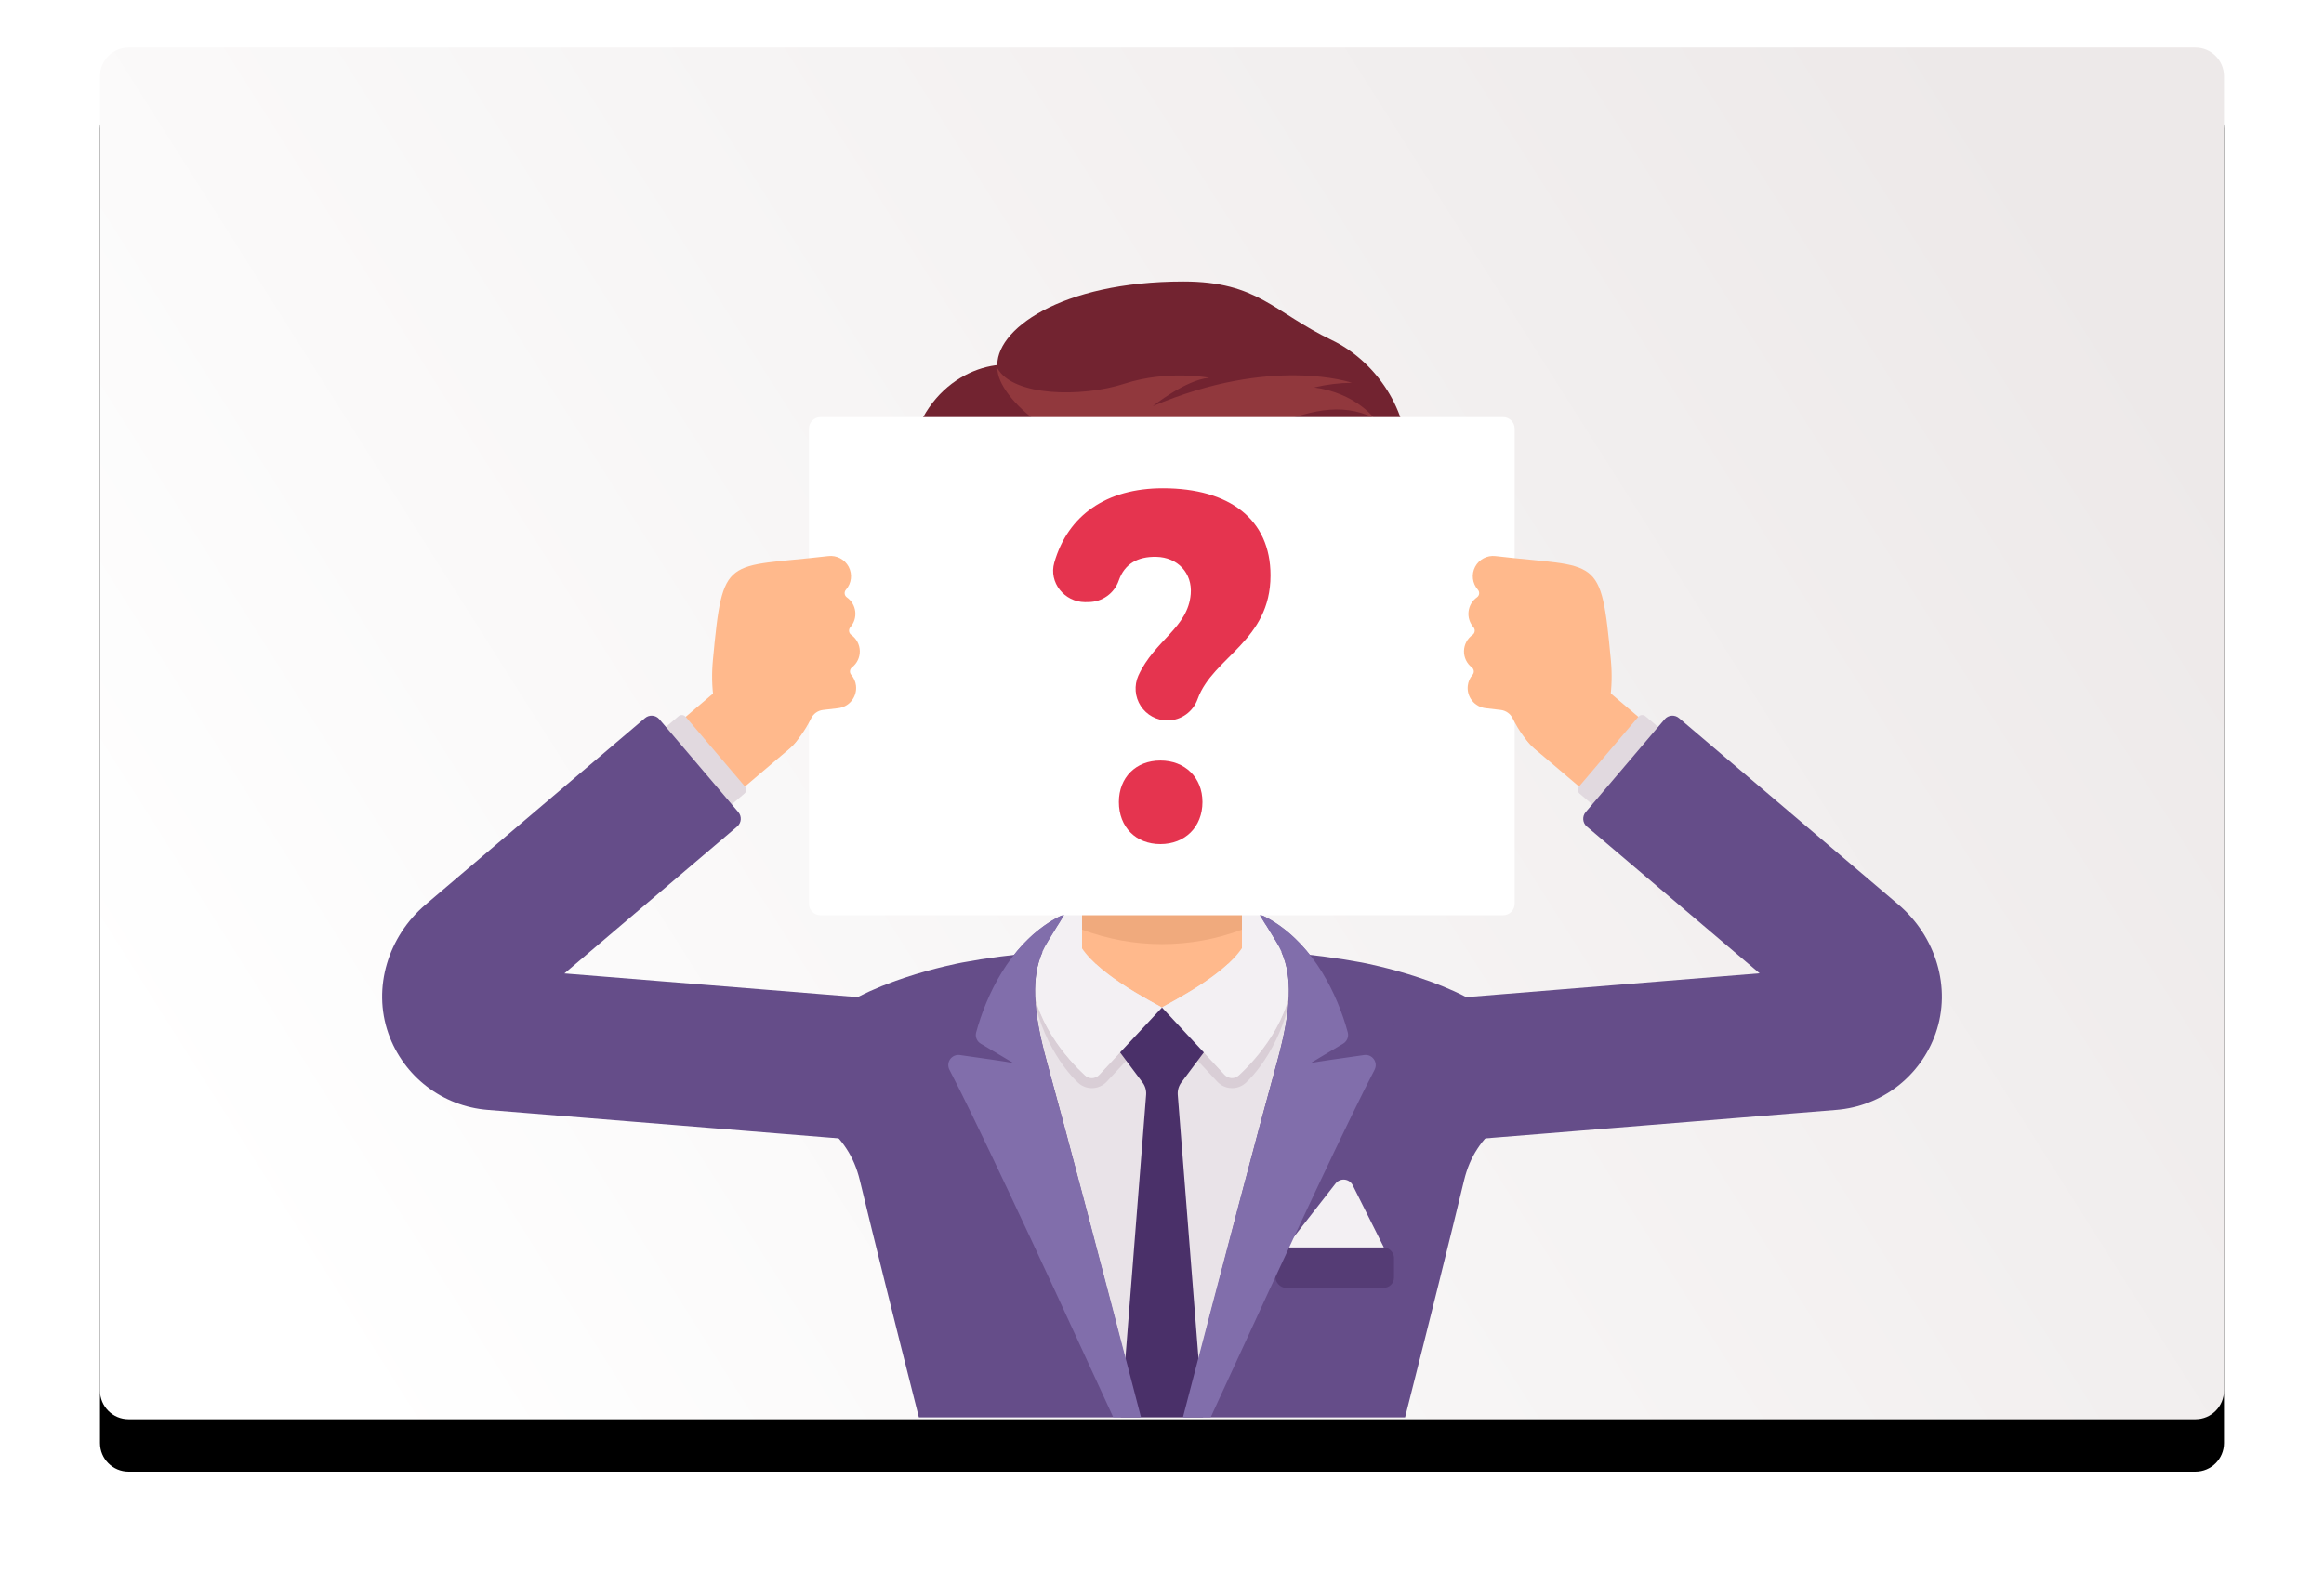 <?xml version="1.0" encoding="UTF-8"?>
<svg width="488px" height="330px" viewBox="0 0 488 330" version="1.1" xmlns="http://www.w3.org/2000/svg" xmlns:xlink="http://www.w3.org/1999/xlink">
    <title>6FF3D2A9-D995-4E7D-BA94-15EE0AAA109E</title>
    <defs>
        <linearGradient x1="0%" y1="70.849%" x2="100%" y2="29.151%" id="linearGradient-1">
            <stop stop-color="#FFFFFF" offset="0%"></stop>
            <stop stop-color="#EDE9E9" offset="100%"></stop>
        </linearGradient>
        <path d="M6,0 L440,0 C443.314,-6.08718376e-16 446,2.686 446,6 L446,282 C446,285.314 443.314,288 440,288 L6,288 C2.686,288 4.05812251e-16,285.314 0,282 L0,6 C-4.05812251e-16,2.686 2.686,6.08718376e-16 6,0 Z" id="path-2"></path>
        <filter x="-8.3%" y="-9.0%" width="116.6%" height="125.7%" filterUnits="objectBoundingBox" id="filter-4">
            <feOffset dx="0" dy="11" in="SourceAlpha" result="shadowOffsetOuter1"></feOffset>
            <feGaussianBlur stdDeviation="10.5" in="shadowOffsetOuter1" result="shadowBlurOuter1"></feGaussianBlur>
            <feColorMatrix values="0 0 0 0 0   0 0 0 0 0   0 0 0 0 0  0 0 0 0.1 0" type="matrix" in="shadowBlurOuter1"></feColorMatrix>
        </filter>
    </defs>
    <g id="Navigation" stroke="none" stroke-width="1" fill="none" fill-rule="evenodd">
        <g id="More-/-Less" transform="translate(-93, -507)">
            <g id="blog" transform="translate(114, 517)">
                <mask id="mask-3" fill="white">
                    <use xlink:href="#path-2"></use>
                </mask>
                <g id="Mask">
                    <use fill="black" fill-opacity="1" filter="url(#filter-4)" xlink:href="#path-2"></use>
                    <use fill="url(#linearGradient-1)" fill-rule="evenodd" xlink:href="#path-2"></use>
                </g>
                <g id="Group" mask="url(#mask-3)" fill-rule="nonzero">
                    <g transform="translate(58.872, 49)">
                        <path d="M201.561,152.978 C198.956,146.15 194.474,138.813 187.4,134.415 C181.295,130.616 172.366,130.147 164.11,130.147 C155.855,130.147 146.93,130.616 140.82,134.415 C133.746,138.813 129.264,146.15 126.664,152.978 C125.964,154.824 145.039,162.152 164.128,162.152 C183.217,162.152 202.265,154.824 201.561,152.978 Z" id="Path" fill="#816EAB"></path>
                        <path d="M184.751,133.292 C183.808,131.709 182.364,130.486 180.648,129.817 C177.851,128.747 172.754,127.516 164.106,127.516 C155.458,127.516 150.36,128.747 147.564,129.817 C145.846,130.485 144.402,131.708 143.46,133.292 C141.471,136.57 137.555,143.001 136.632,144.33 C139.866,146.788 151.118,152.559 164.106,152.559 C177.093,152.559 188.341,146.788 191.575,144.33 C190.656,143.001 186.74,136.57 184.751,133.292 Z" id="Path" fill="#F3F0F3"></path>
                        <circle id="Oval" fill="#C35566" transform="translate(164.129, 147.379) rotate(-38.7) translate(-164.129, -147.379) " cx="164.129" cy="147.379" r="12.809"></circle>
                        <path d="M164.128,178.761 C154.857,178.761 147.341,171.245 147.341,161.974 L147.341,112.022 C147.341,102.75 154.857,95.234 164.128,95.234 C173.399,95.234 180.915,102.75 180.915,112.022 L180.915,161.974 C180.915,171.245 173.399,178.761 164.128,178.761 L164.128,178.761 Z" id="Path" fill="#FFB98C"></path>
                        <path d="M164.128,95.234 C154.857,95.234 147.341,102.75 147.341,112.022 L147.341,136.199 C158.165,140.255 170.091,140.255 180.915,136.199 L180.915,112.022 C180.915,102.75 173.399,95.234 164.128,95.234 Z" id="Path" fill="#F0AA7D"></path>
                        <circle id="Oval" fill="#C35566" transform="translate(224.355, 165.631) rotate(-78.96) translate(-224.355, -165.631) " cx="224.355" cy="165.631" r="9.607"></circle>
                        <circle id="Oval" fill="#C35566" transform="translate(103.889, 165.619) rotate(-78.07) translate(-103.889, -165.619) " cx="103.889" cy="165.619" r="9.607"></circle>
                        <path d="M233.329,158.085 C227.456,151.738 212.515,147.564 205.437,146.248 C197.623,144.789 188.431,143.839 177.999,143.398 C174.087,147.024 168.405,150.226 164.106,152.559 C159.806,150.226 154.124,147.024 150.213,143.402 C139.785,143.848 130.589,144.789 122.784,146.248 C115.706,147.564 100.765,151.738 94.82,158.165 C91.31,162.357 90.587,169.841 95.529,174.618 C99.543,178.507 102.348,182.124 103.798,188.132 C106.747,200.355 110.874,216.683 116.179,237.116 L212.073,237.076 C217.371,216.658 221.495,200.342 224.445,188.127 C225.89,182.124 228.682,178.507 232.709,174.618 C237.633,169.841 236.906,162.344 233.329,158.085 Z" id="Path" fill="#E9E3E8"></path>
                        <path d="M180.269,166.804 C179.405,167.602 178.058,167.551 177.258,166.688 L164.128,152.559 L150.971,166.675 C150.173,167.537 148.827,167.589 147.965,166.791 C144.522,163.615 136.744,155.253 136.659,144.491 C136.721,156.109 142.93,165.038 146.515,168.347 C147.303,169.076 148.337,169.481 149.41,169.48 L149.41,169.48 C150.594,169.474 151.724,168.981 152.532,168.115 L164.128,155.676 L175.724,168.115 C177.323,169.84 180.018,169.944 181.745,168.347 C185.349,165.02 191.602,156.015 191.602,144.317 L191.602,144.317 C191.575,155.163 183.752,163.597 180.269,166.804 Z" id="Path" fill="#D9CED6"></path>
                        <path d="M167.437,170.867 C167.37,169.951 167.634,169.04 168.182,168.303 L173.374,161.367 L166.626,152.474 C165.8,152.528 164.962,152.559 164.115,152.559 C163.267,152.559 162.433,152.528 161.604,152.474 L154.856,161.367 L160.052,168.303 C160.6,169.04 160.864,169.951 160.796,170.867 L155.466,238.61 L172.763,238.61 L167.437,170.867 Z" id="Path" fill="#4A3069"></path>
                        <path d="M182.459,136.476 C181.428,142.84 170.992,148.808 164.106,152.532 L177.258,166.648 C178.058,167.51 179.405,167.562 180.269,166.764 C183.73,163.571 191.575,155.137 191.575,144.303 C190.834,143.233 188.158,138.862 186.102,135.49 C185.674,134.783 184.789,134.499 184.029,134.826 L183.471,135.062 C182.911,135.326 182.528,135.861 182.459,136.476 L182.459,136.476 Z" id="Path" fill="#F3F0F3"></path>
                        <path d="M144.74,135.089 L144.183,134.853 C143.423,134.526 142.538,134.809 142.109,135.517 C140.053,138.889 137.377,143.26 136.632,144.33 C136.632,155.163 144.482,163.597 147.943,166.791 C148.805,167.589 150.151,167.537 150.949,166.675 L164.128,152.559 C157.242,148.821 146.801,142.854 145.775,136.503 C145.701,135.883 145.309,135.347 144.74,135.089 Z" id="Path" fill="#F3F0F3"></path>
                        <path d="M235.858,156.1 L235.68,155.899 C227.625,147.198 206.899,143.255 206.025,143.09 C200.968,142.145 195.352,141.413 189.22,140.887 C191.49,146.087 191.365,152.795 188.297,163.95 C183.946,179.757 177.412,204.644 168.695,238.61 L159.588,238.61 C150.854,204.688 144.306,179.804 139.946,163.959 C136.873,152.809 136.753,146.096 139.018,140.896 C132.886,141.422 127.271,142.154 122.213,143.099 C121.321,143.264 100.613,147.207 92.558,155.908 L92.38,156.109 C87.862,161.523 86.97,170.787 93.308,176.919 C97.018,180.487 99.413,183.609 100.689,188.881 C103.641,201.122 107.771,217.699 113.079,238.61 L215.168,238.61 C220.473,217.687 224.6,201.109 227.549,188.877 C228.825,183.609 231.22,180.505 234.93,176.919 C241.286,170.787 240.394,161.523 235.858,156.1 Z" id="Path" fill="#654D89"></path>
                        <rect id="Rectangle" fill="#553C75" x="187.962" y="202.926" width="24.882" height="8.474" rx="2.136"></rect>
                        <path d="M200.58,189.505 L190.099,202.93 L210.713,202.93 L204.17,189.862 C203.841,189.209 203.201,188.769 202.473,188.697 C201.745,188.624 201.031,188.929 200.58,189.505 Z" id="Path" fill="#F3F0F3"></path>
                        <path d="M140.173,138.657 C140.231,138.568 142.635,134.643 143.46,133.305 C143.527,133.189 143.603,133.077 143.679,132.966 C142.688,133.375 141.732,133.865 140.82,134.429 C132.043,139.888 127.257,149.869 125.099,157.79 C124.857,158.708 125.256,159.675 126.075,160.154 L132.908,164.213 C131.329,163.905 125.986,163.142 121.682,162.536 C120.893,162.423 120.107,162.76 119.645,163.411 C119.184,164.061 119.125,164.915 119.492,165.622 C124.558,175.313 136.029,199.642 153.905,238.61 L159.725,238.61 C150.783,204.253 144.191,179.369 139.95,163.959 C136.396,151.136 136.761,144.196 140.173,138.657 Z" id="Path" fill="#816EAB"></path>
                        <path d="M195.348,164.213 L202.163,160.141 C202.979,159.658 203.377,158.694 203.14,157.777 C200.981,149.856 196.191,139.875 187.414,134.415 C186.497,133.848 185.537,133.356 184.541,132.944 C184.617,133.06 184.693,133.176 184.764,133.292 C185.576,134.63 187.989,138.541 188.06,138.644 C191.472,144.183 191.838,151.132 188.31,163.945 C184.059,179.366 177.463,204.255 168.52,238.61 L174.342,238.61 C192.225,199.644 203.7,175.314 208.768,165.622 C209.136,164.915 209.077,164.061 208.615,163.411 C208.154,162.76 207.368,162.423 206.578,162.536 C202.257,163.142 196.913,163.905 195.348,164.213 Z" id="Path" fill="#816EAB"></path>
                        <path d="M87.046,84.629 C88.697,86.569 89.509,89.086 89.303,91.626 C89.097,94.166 87.891,96.52 85.949,98.169 L25.373,149.66 L104.618,156.1 C108.091,156.309 111.18,158.381 112.692,161.514 C114.204,164.648 113.904,168.354 111.907,171.204 C109.909,174.053 106.528,175.599 103.066,175.247 L22.978,168.74 C15.373,168.127 8.886,162.993 6.543,155.732 C4.199,148.471 6.462,140.513 12.274,135.571 L73.505,83.531 C75.446,81.88 77.963,81.068 80.503,81.274 C83.043,81.48 85.396,82.687 87.046,84.629 L87.046,84.629 Z" id="Path" fill="#FFB98C"></path>
                        <path d="M64.434,117.86 L50.608,101.594 C50.424,101.378 50.162,101.243 49.879,101.221 C49.596,101.198 49.316,101.289 49.1,101.474 L11.467,133.465 C5.013,138.951 1.967,147.738 4.331,155.846 C6.759,164.202 14.106,170.183 22.782,170.867 L102.892,177.361 C107.823,177.759 112.475,175.025 114.525,170.524 C116.576,166.022 115.585,160.718 112.049,157.26 C109.953,155.287 107.236,154.106 104.364,153.919 L30.685,147.947 L64.309,119.363 C64.525,119.18 64.659,118.919 64.683,118.637 C64.706,118.355 64.617,118.076 64.434,117.86 L64.434,117.86 Z" id="Path" fill="#E9E3E8"></path>
                        <path d="M64.429,117.86 L50.603,101.594 L62.605,91.39 C62.821,91.207 63.1,91.117 63.382,91.141 C63.664,91.164 63.925,91.299 64.108,91.515 L76.556,106.148 C76.739,106.363 76.83,106.643 76.807,106.924 C76.784,107.206 76.651,107.468 76.435,107.651 L64.429,117.86 Z" id="Path" fill="#E1D9DF"></path>
                        <path d="M9.477,130.95 C1.681,137.582 -1.713,148.344 1.681,158 C4.848,167.007 13.027,173.302 22.545,174.056 L102.634,180.55 C108.909,181.057 114.829,177.578 117.439,171.849 C120.049,166.119 118.789,159.369 114.287,154.967 C111.683,152.403 108.133,151.011 104.475,150.717 L38.646,145.396 L74.928,114.551 C75.824,113.786 75.934,112.44 75.173,111.54 L58.582,92.023 C57.818,91.124 56.471,91.015 55.572,91.778 L9.477,130.95 Z" id="Path" fill="#654D89"></path>
                        <path d="M241.21,84.629 C239.559,86.569 238.747,89.086 238.953,91.626 C239.159,94.166 240.365,96.52 242.307,98.169 L302.883,149.66 L223.638,156.1 C220.165,156.309 217.076,158.381 215.564,161.514 C214.052,164.648 214.352,168.354 216.349,171.204 C218.347,174.053 221.728,175.599 225.19,175.247 L305.278,168.753 C312.883,168.14 319.37,163.006 321.713,155.745 C324.057,148.484 321.794,140.527 315.982,135.584 L254.751,83.531 C252.81,81.88 250.293,81.068 247.753,81.274 C245.213,81.48 242.86,82.687 241.21,84.629 L241.21,84.629 Z" id="Path" fill="#FFB98C"></path>
                        <path d="M263.822,117.86 L277.648,101.594 C277.832,101.378 278.094,101.243 278.377,101.221 C278.66,101.198 278.94,101.289 279.156,101.474 L316.789,133.465 C323.243,138.951 326.289,147.738 323.925,155.846 C321.497,164.202 314.15,170.183 305.474,170.867 L225.364,177.361 C220.433,177.759 215.781,175.025 213.731,170.524 C211.68,166.022 212.671,160.718 216.207,157.26 C218.303,155.287 221.02,154.106 223.892,153.919 L297.571,147.947 L263.947,119.363 C263.731,119.18 263.597,118.919 263.573,118.637 C263.55,118.355 263.639,118.076 263.822,117.86 L263.822,117.86 Z" id="Path" fill="#E9E3E8"></path>
                        <path d="M263.827,117.86 L277.653,101.594 L265.651,91.39 C265.435,91.207 265.156,91.117 264.874,91.141 C264.592,91.164 264.331,91.299 264.148,91.515 L251.7,106.148 C251.517,106.363 251.426,106.643 251.449,106.924 C251.472,107.206 251.605,107.468 251.821,107.651 L263.827,117.86 Z" id="Path" fill="#E1D9DF"></path>
                        <path d="M318.779,130.95 C326.575,137.582 329.969,148.344 326.575,158 C323.408,167.007 315.229,173.302 305.711,174.056 L225.622,180.554 C219.347,181.062 213.427,177.582 210.817,171.853 C208.207,166.124 209.467,159.373 213.969,154.972 C216.573,152.407 220.123,151.016 223.78,150.721 L289.619,145.369 L253.328,114.551 C252.432,113.786 252.322,112.44 253.083,111.54 L269.674,92.023 C270.438,91.124 271.785,91.015 272.684,91.778 L318.779,130.95 Z" id="Path" fill="#654D89"></path>
                        <path d="M212.238,66.499 C208.286,65.789 203.862,72.007 202.359,80.387 C200.856,88.767 202.836,96.135 206.788,96.844 C210.739,97.554 215.168,91.336 216.671,82.956 C218.174,74.576 216.19,67.208 212.238,66.499 Z" id="Path" fill="#F8918C"></path>
                        <path d="M115.902,66.499 C119.854,65.789 124.278,72.007 125.781,80.387 C127.284,88.767 125.304,96.135 121.352,96.844 C117.401,97.554 112.976,91.336 111.473,82.956 C109.97,74.576 111.946,67.208 115.902,66.499 Z" id="Path" fill="#F8918C"></path>
                        <path d="M164.088,12.421 C126.289,12.421 117.084,39.056 117.084,71.918 C117.084,104.779 138.131,131.418 164.088,131.418 C190.045,131.418 211.096,104.779 211.096,71.918 C211.096,39.056 201.886,12.421 164.088,12.421 Z" id="Path" fill="#FFA898"></path>
                        <path d="M180.104,101.242 C180.059,101.296 175.613,106.286 164.092,106.286 C152.572,106.286 148.17,101.358 148.072,101.242 C147.476,100.533 146.418,100.441 145.708,101.037 C144.999,101.633 144.907,102.691 145.503,103.401 C145.713,103.655 150.855,109.645 164.092,109.645 C177.33,109.645 182.463,103.659 182.673,103.401 C183.213,102.687 183.1,101.676 182.415,101.099 C181.731,100.523 180.715,100.584 180.104,101.238 L180.104,101.242 Z" id="Path" fill="#DD7D80"></path>
                        <path d="M134.647,79.736 L134.647,82.028 C134.647,84.058 136.293,85.703 138.322,85.703 L138.322,85.703 C139.298,85.705 140.234,85.318 140.924,84.629 C141.614,83.939 142.002,83.004 142.002,82.028 L142.002,79.736 C141.933,77.755 140.307,76.184 138.325,76.184 C136.342,76.184 134.716,77.755 134.647,79.736 L134.647,79.736 Z" id="Path" fill="#532442"></path>
                        <path d="M189.853,85.703 C190.828,85.703 191.763,85.316 192.452,84.627 C193.141,83.938 193.528,83.003 193.528,82.028 L193.528,79.736 C193.459,77.755 191.833,76.184 189.851,76.184 C187.869,76.184 186.243,77.755 186.174,79.736 L186.174,82.024 C186.174,84.056 187.821,85.703 189.853,85.703 Z" id="Path" fill="#532442"></path>
                        <path d="M201.556,68.684 C195.758,63.528 185.135,64.969 184.684,65.031 C183.546,65.228 182.771,66.294 182.934,67.437 C183.097,68.581 184.139,69.388 185.286,69.259 C187.802,68.903 195.138,68.688 198.715,71.873 C199.6,72.616 200.916,72.521 201.685,71.658 C202.454,70.795 202.397,69.477 201.556,68.684 L201.556,68.684 Z" id="Path" fill="#722330"></path>
                        <path d="M142.889,69.246 C144.037,69.374 145.079,68.567 145.242,67.424 C145.405,66.281 144.629,65.215 143.492,65.018 C143.046,64.955 132.413,63.515 126.619,68.671 C125.779,69.464 125.722,70.782 126.491,71.645 C127.26,72.508 128.576,72.603 129.46,71.86 C133.037,68.684 140.374,68.894 142.889,69.246 Z" id="Path" fill="#722330"></path>
                        <path d="M186.259,89.615 C184.508,88.999 182.59,89.919 181.975,91.669 C181.359,93.419 182.278,95.337 184.029,95.952 C185.407,96.448 187.637,97.799 188.043,99.128 C188.575,100.905 190.447,101.915 192.224,101.382 C194.001,100.85 195.01,98.978 194.478,97.201 C192.949,92.063 186.936,89.847 186.259,89.615 Z" id="Path" fill="#F8918C"></path>
                        <path d="M146.177,91.675 C145.564,89.935 143.662,89.015 141.917,89.615 C141.239,89.847 135.227,92.063 133.689,97.197 C133.156,98.974 134.166,100.846 135.943,101.378 C137.72,101.91 139.592,100.901 140.124,99.124 C140.521,97.785 142.751,96.448 144.138,95.948 C145.877,95.326 146.787,93.418 146.177,91.675 Z" id="Path" fill="#F8918C"></path>
                        <path d="M132.689,17.608 C123.685,16.81 110.612,24.347 110.612,43.03 C110.612,61.713 116.749,59.978 116.616,65.112 C116.491,69.906 114.832,83.25 118.872,92.438 C119.08,92.92 119.489,93.286 119.991,93.439 C120.492,93.592 121.036,93.516 121.477,93.232 L121.477,93.232 C122.192,92.764 122.466,91.848 122.124,91.064 C120.164,86.309 119.175,81.209 119.216,76.065 C119.216,66.111 126.057,58.841 125.906,55.705 C125.754,52.57 123.618,50.434 123.819,48.899 C124.019,47.365 127.355,45.965 129.023,43.762 C130.691,41.558 130.361,29.686 140.361,28.486 C150.36,27.286 132.689,17.608 132.689,17.608 Z" id="Path" fill="#722330"></path>
                        <path d="M199.808,12.421 C187.53,6.552 184.278,0.112 168.624,0.112 C142.832,0.112 128.76,10.343 129.576,18.277 C130.312,25.382 141.172,27.826 162.933,27.826 C189.751,27.826 197.979,35.105 200.754,41.625 C202.725,46.25 200.722,47.16 201.155,52.499 C201.659,58.698 206.355,58.769 208.037,65.107 C208.795,68.595 209.027,71.904 209.027,76.061 C209.069,81.202 208.14,86.304 206.288,91.1 C205.973,91.871 206.247,92.757 206.944,93.214 L206.975,93.214 C207.414,93.497 207.955,93.574 208.455,93.424 C208.956,93.273 209.365,92.912 209.575,92.433 C213.103,84.307 211.658,73.144 212.755,65.094 C214.004,56.865 215.663,45.59 215.663,37.187 C215.654,26.082 208.282,16.475 199.808,12.421 Z" id="Path" fill="#722330"></path>
                        <path d="M125.906,55.701 C125.754,52.579 123.618,50.429 123.819,48.895 C123.838,48.739 123.885,48.588 123.957,48.449 C123.243,49.707 115.523,59.751 116.473,63.707 C116.584,64.16 116.632,64.627 116.616,65.094 C116.491,69.888 114.832,83.233 118.872,92.42 C119.08,92.902 119.489,93.268 119.991,93.421 C120.492,93.574 121.036,93.498 121.477,93.214 L121.477,93.214 C122.192,92.746 122.466,91.83 122.124,91.046 C120.164,86.291 119.175,81.191 119.216,76.047 C119.216,66.106 126.057,58.836 125.906,55.701 Z" id="Path" fill="#91383D"></path>
                        <path d="M206.944,93.214 L206.975,93.214 C207.414,93.497 207.955,93.574 208.455,93.424 C208.956,93.273 209.365,92.912 209.575,92.433 C213.103,84.307 211.658,73.144 212.755,65.094 C213.201,62.092 213.723,58.685 214.187,55.157 C210.909,52.32 201.869,51.294 201.619,45.621 C201.565,47.512 200.869,49.118 201.142,52.485 C201.646,58.685 206.342,58.756 208.023,65.094 C208.782,68.581 209.013,71.891 209.013,76.047 C209.056,81.188 208.127,86.291 206.275,91.087 C205.954,91.864 206.236,92.76 206.944,93.214 L206.944,93.214 Z" id="Path" fill="#91383D"></path>
                        <path d="M129.554,18.286 C129.487,24.655 143.608,37.388 162.018,37.388 C180.429,37.388 194.483,21.823 208.625,28.758 C208.625,28.758 204.714,23.509 196.084,22.354 C198.678,21.734 201.333,21.406 204,21.377 C204,21.377 187.28,15.579 162.197,26.283 C162.197,26.283 169.047,20.766 174.029,20.324 C174.029,20.324 165.31,18.634 156.238,21.569 C147.167,24.503 132.756,24.213 129.554,18.286 Z" id="Path" fill="#91383D"></path>
                        <path d="M235.756,133.18 C237.093,133.18 238.177,132.096 238.177,130.758 L238.177,31.006 C238.177,29.668 237.093,28.584 235.756,28.584 L92.42,28.584 C91.082,28.584 89.996,29.668 89.994,31.006 L89.994,130.758 C89.996,132.097 91.082,133.18 92.42,133.18 L235.756,133.18 Z" id="Path" fill="#FFFFFF"></path>
                        <path d="M234.15,57.77 C232.396,57.562 230.696,58.457 229.875,60.021 C229.055,61.585 229.285,63.493 230.453,64.817 C230.658,65.047 230.755,65.354 230.72,65.661 C230.685,65.967 230.522,66.245 230.27,66.423 C229.284,67.117 228.64,68.197 228.498,69.394 C228.355,70.591 228.729,71.793 229.525,72.698 C229.728,72.929 229.823,73.236 229.788,73.541 C229.754,73.847 229.592,74.124 229.342,74.304 C228.239,75.079 227.569,76.332 227.539,77.681 C227.508,79.029 228.119,80.311 229.186,81.136 C229.418,81.321 229.566,81.591 229.596,81.886 C229.626,82.182 229.532,82.477 229.338,82.702 C228.784,83.338 228.436,84.126 228.339,84.963 C228.205,86.088 228.525,87.219 229.227,88.107 C229.929,88.996 230.956,89.569 232.081,89.7 L235.269,90.07 C236.341,90.199 237.275,90.86 237.754,91.827 C240.43,97.246 244.341,100.778 248.404,100.747 C255.005,100.667 259.474,91.207 258.381,79.615 C256.276,57.217 255.875,60.313 234.15,57.77 Z" id="Path" fill="#FFB98C"></path>
                        <path d="M94.066,57.77 C95.819,57.562 97.52,58.457 98.34,60.021 C99.161,61.585 98.931,63.493 97.763,64.817 C97.558,65.047 97.461,65.354 97.496,65.66 C97.532,65.965 97.693,66.242 97.942,66.423 C98.928,67.117 99.572,68.197 99.714,69.395 C99.855,70.593 99.48,71.794 98.682,72.698 C98.479,72.929 98.383,73.236 98.419,73.542 C98.454,73.849 98.618,74.125 98.869,74.304 C99.973,75.079 100.642,76.332 100.673,77.681 C100.704,79.029 100.092,80.311 99.025,81.136 C98.792,81.319 98.643,81.59 98.615,81.886 C98.583,82.182 98.677,82.478 98.874,82.702 C99.427,83.338 99.775,84.126 99.873,84.963 C100.005,86.088 99.684,87.219 98.981,88.108 C98.279,88.996 97.252,89.569 96.126,89.7 L92.942,90.07 C91.87,90.199 90.936,90.86 90.458,91.827 C87.782,97.246 83.87,100.778 79.807,100.747 C73.206,100.667 68.738,91.207 69.826,79.615 C71.935,57.217 72.332,60.313 94.066,57.77 Z" id="Path" fill="#FFB98C"></path>
                        <path d="M147.947,67.435 C143.625,67.404 140.312,63.292 141.511,59.135 C144.375,49.176 152.465,43.525 164.32,43.525 C178.297,43.525 186.914,50.041 186.914,61.811 C186.914,75.637 174.841,78.915 171.621,87.746 C170.681,90.439 168.153,92.253 165.301,92.282 L165.274,92.282 C163.008,92.282 160.896,91.135 159.662,89.234 C158.428,87.333 158.241,84.937 159.164,82.867 C162.594,75.378 169.565,72.872 170.162,65.749 C170.537,61.316 167.388,58.02 162.942,57.926 C158.981,57.842 156.283,59.425 155.07,62.832 C154.143,65.57 151.577,67.414 148.687,67.422 L147.947,67.435 Z M172.624,109.408 C172.624,114.662 168.945,118.239 163.793,118.239 C158.642,118.239 155.074,114.671 155.074,109.408 C155.074,104.261 158.642,100.689 163.793,100.689 C168.945,100.689 172.624,104.261 172.624,109.408 L172.624,109.408 Z" id="Shape" fill="#E5344F"></path>
                    </g>
                </g>
            </g>
        </g>
    </g>
</svg>